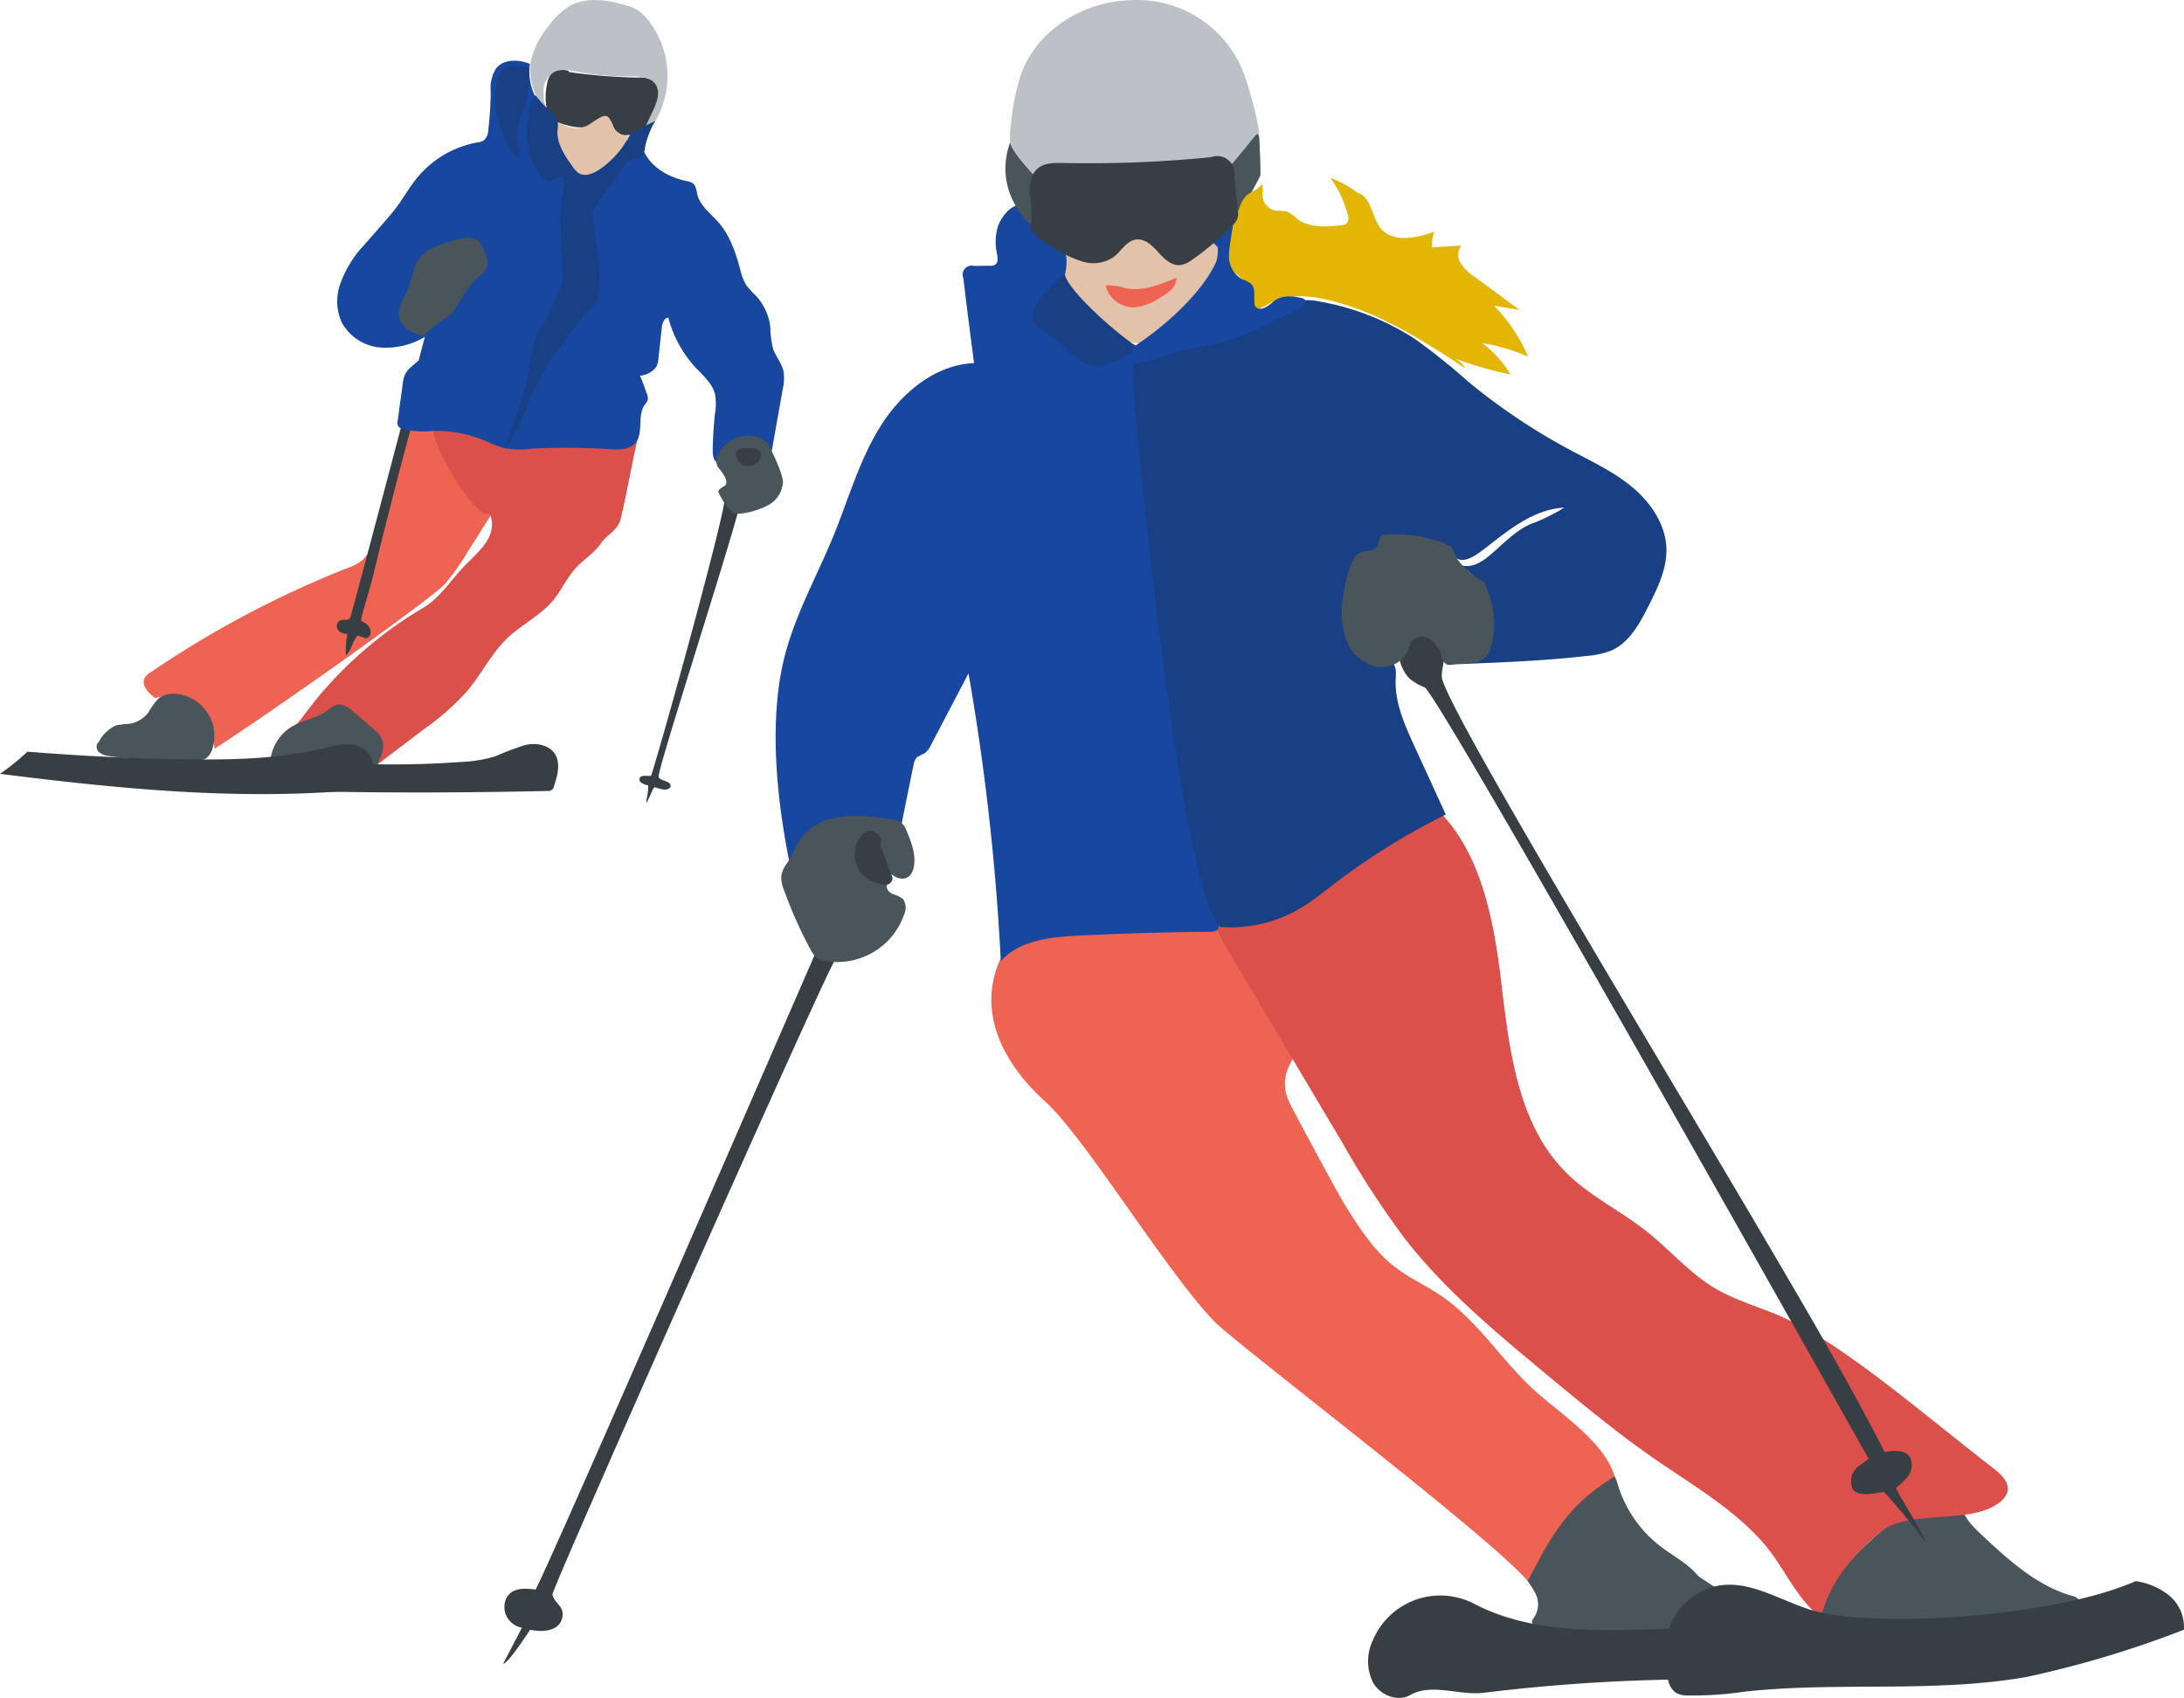 <svg xmlns="http://www.w3.org/2000/svg" viewBox="0 0 1131.33 879.69"><defs><style>.cls-1{fill:#4a545b;}.cls-2{fill:#373f45;}.cls-3{fill:#ee6352;}.cls-4{fill:#db504a;}.cls-5{fill:#bcc1c7;}.cls-6{fill:#e2c3aa;}.cls-7{fill:#17479e;}.cls-8{fill:#193f84;}.cls-9{fill:#e3b505;}</style></defs><g id="Ebene_2" data-name="Ebene 2"><g id="Ebene_2-2" data-name="Ebene 2"><g id="Gruppe_565" data-name="Gruppe 565"><g id="Gruppe_562" data-name="Gruppe 562"><path id="Pfad_230" data-name="Pfad 230" class="cls-1" d="M943.64,830.6c-3.21.63-3.65,5.58-1.36,7.92a13.91,13.91,0,0,0,9.13,3,437.82,437.82,0,0,0,119.66-6.61c3.26-.68,7.43-3.47,5.62-6.25a5.49,5.49,0,0,0-3.34-1.85c-18.37-5.22-33.06-18.72-47-31.78-4.24-4-8.69-8.29-9.9-14-.71-3.34-.5-7.41-3.29-9.38s-6.66-.39-9.64,1.32a195.45,195.45,0,0,0-38.88,29.28C956.55,810.18,943.88,824.15,943.64,830.6Z"/><path id="Pfad_231" data-name="Pfad 231" class="cls-1" d="M794.16,838.74a12.43,12.43,0,0,0,1.08-13.44,72.43,72.43,0,0,0-8.14-11.73,9.27,9.27,0,0,1-2.34-6.8,9.83,9.83,0,0,1,2.42-4.22A199.88,199.88,0,0,1,829.63,764a6.16,6.16,0,0,1,3.44-1.39c2.76.06,4,3.35,4.81,6a63.34,63.34,0,0,0,21.86,32.23c6.61,5.13,14.32,9,19.73,15.4,1,1.24,11.44,7.08,11.57,8.7.15,2-10.37-.69-11.44,1l-9.49,14.48a21.29,21.29,0,0,1-5.33,6.2,20,20,0,0,1-9.87,2.7,172.15,172.15,0,0,1-53.78-3.91C797.55,844.49,791.66,841.41,794.16,838.74Z"/><path id="Pfad_232" data-name="Pfad 232" class="cls-2" d="M277.39,823.56c-8.37-1.23-13.57,0-15.66,5.86A10.92,10.92,0,0,0,269.12,843a11.11,11.11,0,0,0,1.27.29l-9.75,18.66c2.51.17,13.95-17.58,13.95-17.58,10.06,2,16.59-1.09,16.87-7.89.18-4.56-4.21-5.91-5.31-10.35-.59-2.42,141-321.08,145.9-327.75-3.92-1.21-5.95-3.44-10-3.74C422,494.63,284.11,812.14,277.39,823.56Z"/><path id="Pfad_233" data-name="Pfad 233" class="cls-3" d="M518.35,496.62a50,50,0,0,0-4.14,29.56c1.49,9.67,7.37,26.6,27.09,44.38,20.76,18.73,62.38,87.64,87.52,113.85C640.26,696.33,771.94,796,791.39,819.17c12.84-24.78,21.22-39.65,45-54.24-5.23-17.63-26.95-31.6-40.68-43.83-17.46-15.55-29.87-36.6-49.18-49.75-7.86-5.37-16.68-9.27-24.19-15.11-10.82-8.39-18.3-20.23-25.57-31.82-4.28-6.83-26.91-49.29-28.12-51.66-4.85-9.5-4-17.31,3-27-8.25-16.5-39.25-60.42-39.25-64.83C614.9,483.91,531.78,470.67,518.35,496.62Z"/><path id="Pfad_234" data-name="Pfad 234" class="cls-4" d="M631.6,484.73l64,107.74a469,469,0,0,0,32.21,49.36c20.74,26.6,46.93,48.37,72.88,69.91,18.37,15.25,36.78,30.51,56.41,44.1,19.33,13.37,40.1,25.35,55.74,42.89,11,12.28,17.41,29.49,30.56,39.42,3.4-17.37,17.57-34.12,31.5-45s45.27-3.63,59.67-13.93a12.4,12.4,0,0,0,5.23-5.92c1.47-4.85-3-9.31-7-12.41-18.57-14.27-53.3-43-72.57-56.35a233,233,0,0,0-36.47-22c-11.78-5.26-24.43-8.57-35.51-15.16C875.12,659.51,865,647.53,853,638c-13.43-10.62-29.28-18.16-41.46-30.21-25.39-25.13-29.71-63.89-33.94-99.36s-12-74.6-40.91-95.62a623.21,623.21,0,0,1-107.82,66C631.11,483,633.39,487.18,631.6,484.73Z"/><path id="Pfad_235" data-name="Pfad 235" class="cls-5" d="M523.49,75.46a39.33,39.33,0,0,1,.3-12,116.85,116.85,0,0,1,5.1-25C537.21,15.49,561.29.7,585.73.1a59,59,0,0,1,57.9,36.25c3.51,8.42,9.55,31.41,8.42,34-2,4.64-12.22,12.3-14.39,16.87-.86-2.5-4.84-1.4-7.44-1.91a5.53,5.53,0,0,0-.71,0c-9-.12-92.79,4.07-93.93,6.91C534,91.78,524.21,79.4,523.49,75.46Z"/><path id="Pfad_236" data-name="Pfad 236" class="cls-1" d="M636.72,86.25c1.12,7,2.42,20.24,3.54,27.19,2.64-3.84,12.18-21.22,12.52-22.24.46-1.37-.2-14.52-.45-19.64-.05-.92-.45-2.16-1.37-2C650.54,69.58,637.09,87,636.72,86.25Z"/><path id="Pfad_237" data-name="Pfad 237" class="cls-6" d="M550.94,131.41c-.32,12.91,1.44,18.17,10.43,27.43,5.48,5.66,18.14,17.42,25.89,18.73,10.39,1.76,20.58-4.2,28.23-11.45a52.92,52.92,0,0,0,13.42-19,31.61,31.61,0,0,0,.42-22.87L620,132c-2.87,2.37-6.25,4.89-9.92,4.26a12.48,12.48,0,0,1-6.86-4.95c-3.87-4.56-8.78-9.9-14.64-8.7-5.45,1.12-8.13,7.32-12.81,10.31a16,16,0,0,1-12.41,1.52,39.83,39.83,0,0,1-11.55-5.54C550.8,130,550.55,131.75,550.94,131.41Z"/><path id="Pfad_238" data-name="Pfad 238" class="cls-3" d="M573,147.88a30.21,30.21,0,0,1,10.34,1.49c8.87,1.65,17.78-2,26.08-5.53a8.83,8.83,0,0,1-2.76,6.28,26.16,26.16,0,0,1-5.73,4.07,29.91,29.91,0,0,1-13.23,5.1,15.29,15.29,0,0,1-15-11.16C573.18,147.91,573.77,147.84,573,147.88Z"/><path id="Pfad_239" data-name="Pfad 239" class="cls-7" d="M526.79,106.38c-4.54,1.2-8.68,7.07-10.07,11.56a29,29,0,0,0-.2,13.94c.34,1.84.6,4.11-.91,5.2a4.77,4.77,0,0,1-2.79.6l-8.27.09a4.67,4.67,0,0,0-5.52,6.35c1.63,14,3.46,27.89,5.52,44C484.22,189,466.76,203.73,456,221S439.64,258.15,432,277c-8.21,20.11-18.94,39.28-24.8,60.21-9.48,33.86-5,76.46,2,110.92,9.84-20.74,37.76-20.51,57.5-19.71,2-9.65,4.46-22.18,6.48-31.83a7.57,7.57,0,0,1,1.86-4.24,23.7,23.7,0,0,1,3.79-2,11.21,11.21,0,0,0,3.53-4.56l19.33-36.92A1222.08,1222.08,0,0,1,518.43,498c9.59-10.87,25.66-12.54,40.13-13.26q34.05-1.71,68.17-2c1.65,0,3.62-.21,4.37-1.67a4.2,4.2,0,0,0,0-3c-2.5-8.94,5.65-18.81.3-26.41s-8.1-26.73-8.16-27.27c-1.42-13.22-36.82-231-36.42-244.4A49.39,49.39,0,0,1,540,166.18a8.81,8.81,0,0,1-2.17-3.25c-1.67-5.54,6.29-8.41,10.19-12.67,3.73-4.06,5.77-15.23,3.52-20.26s-7.3-5-11.28-8.83A135.37,135.37,0,0,1,526.79,106.38Z"/><path id="Pfad_240" data-name="Pfad 240" class="cls-8" d="M593,181.14c25.91,2.64,50.11-11.45,73.63-22.59a29.27,29.27,0,0,1,8-2.87,28.13,28.13,0,0,1,9.46.64A132.89,132.89,0,0,1,733,175.65a346.18,346.18,0,0,1,27.57,22.09,317.09,317.09,0,0,0,52.66,35.33c11.11,5.93,22.7,11.28,32.36,19.36S863,272,863.21,284.54c.21,10.41-4.6,20.18-9.29,29.47s-10,19-19.38,23.09a43.62,43.62,0,0,1-12.3,2.7c-21.7,2.55-44.91,3.4-66.74,4.29a25.39,25.39,0,0,0,17.78-26c-1.13-11.32-7.4-18.41-16.55-25.17,7.08,1.68,12.52-2.94,17.94-7.79s11.35-10.64,18-13.51A99.16,99.16,0,0,0,810.29,263c-15.47.77-28.29,11.16-40.51,20.69-5.11,4-12.21,9.33-16.49,4.45-1-1.11-1.59-2.54-2.62-3.6a11.55,11.55,0,0,0-5-2.54c-8.36-2.63-37.1,3.63-41.19,10a43.82,43.82,0,0,0-7.8,21c-.32,6.13-1.59,12.56,1,18.14a17.47,17.47,0,0,0,14,10.58c3.33.2,7.2-.68,9.6,1.63,2.16,2.07,1.84,5.53,1.7,8.51-.55,12.08,4.6,23.6,9.64,34.59l16.3,35.54a357.87,357.87,0,0,0-61.36,38.65c-3.91,3-7.79,6.08-12,8.73A71.26,71.26,0,0,1,632,480.23c-21.47-22.42-44.41-267.55-45.29-284.31C586.37,190.18,588,180.64,593,181.14Z"/><path id="Pfad_241" data-name="Pfad 241" class="cls-9" d="M654,99.41a8.54,8.54,0,0,0,7,9.77,33.83,33.83,0,0,1,5.41.35,17.46,17.46,0,0,1,5.35,3.74c6.21,4.88,15,4.28,22.82,3.46a5,5,0,0,0,3.13-1.11,4.71,4.71,0,0,0,.41-4.47,58,58,0,0,0-8.91-19,55.19,55.19,0,0,1,14,7.73c7.28,2,7.2,12.55,12,18.39,6.29,7.66,18.4,5.09,27.76,1.83a19.81,19.81,0,0,0-1.15,8.11l15.19-1a8,8,0,0,0-.38,9.18,23.64,23.64,0,0,0,7,6.83l23.43,17.3L774,158.42a87.5,87.5,0,0,1,17.53,26.32,100.11,100.11,0,0,0-23.72-7A56.56,56.56,0,0,1,782.42,194a197.39,197.39,0,0,1-30.32-8.83,12.27,12.27,0,0,1,6.94,5.65c-22.42-14.75-45.55-29.57-71.71-35.57-9.63-2.21-20.26-3.05-29,1.67-3.77,2.05-8.42,5.1-11.83,2.48-4.28-3.29-.32-11-3.59-15.28a25.17,25.17,0,0,0-4.26-3.44c-5.76-4.89-3.72-14.1-1.09-21.19q2.22-6,4.54-12a16.21,16.21,0,0,1,3.41-6c2.52-2.43,6.62-3.24,8.19-6.36C654.06,97.5,654.34,99.88,654,99.41Z"/><path id="Pfad_242" data-name="Pfad 242" class="cls-8" d="M551.62,142.26c1.93,9.1,30.19,33.51,38.4,37.87-8.53,4.53-17.77,11.8-26.84,8.51-5.21-1.89-11.22-8.7-15.49-12.23-3.32-2.75-10.8-6.33-12.6-10.24s2.77-10.63,5.71-13.77C542.32,150.79,549.72,142.26,551.62,142.26Z"/><path id="Pfad_243" data-name="Pfad 243" class="cls-7" d="M587.3,179.58c15.11-9.72,34.94-27.17,42.48-43.48.79-1.71,1.69-7,.56-8.49-.75-1-2.26-1.65-2.14-2.86a2.5,2.5,0,0,1,1.22-1.6c1.93-1.36,7.18-6.78,9.43-7.52-.52,4.14-2.87,15.16-2.08,19.24a13.55,13.55,0,0,0,6.84,9.9,15.43,15.43,0,0,1,4.46,2.28c1.95,1.91,1.66,5.06,1.67,7.8s0,4.72,2.66,5.09c2.28.32,5.31-2,7-3.5,4-3.52,9.6-3.31,14.76-2.06a3.35,3.35,0,0,1,1.59.75c1.7,1.67-.85,4.23-3,5.17C659.53,166,651.3,171.48,637.66,176c-8.46,2.79-22.35,4.57-30.81,7.36-2,.67-17.67,5.81-19.56,4.85S585.68,180.63,587.3,179.58Z"/><path id="Pfad_245" data-name="Pfad 245" class="cls-1" d="M407.71,447.17a15.3,15.3,0,0,0-3,6.58,16.25,16.25,0,0,0,1.36,7.24,222.82,222.82,0,0,0,13.78,30.9,13.06,13.06,0,0,0,3,4.06,11.28,11.28,0,0,0,5.07,2,36.7,36.7,0,0,0,40.54-24.41,8,8,0,0,0-.67-7.72,16.38,16.38,0,0,0-5.62-2.72c-1.9-.88-3.61-3.2-2.46-4.95a17.66,17.66,0,0,1-16-19.23c.05-.53.12-1.06.22-1.59,1-4.15,5.73-8.33,9.12-5.73a6.47,6.47,0,0,1,1.85,2.65c2,4.69,1.81,10.11,3.89,14.78s8.38,8.24,12.2,4.86a8.29,8.29,0,0,0,2.34-4.65c1.28-6.34-1.22-12.77-3.69-18.77a10.23,10.23,0,0,0-1.94-3.41,8.07,8.07,0,0,0-4.27-2.25C415.69,416,414.37,437.41,407.71,447.17Z"/><path id="Pfad_246" data-name="Pfad 246" class="cls-2" d="M725.57,339.18c-2.46-5.21,4.42-10.95,10-12.5S747.38,333.23,748,339c.4,3.92-1.34,7.79-1.12,11.72C747.59,364.11,857.72,545.76,912.5,639c21.69,36.92,43.49,73.8,63.8,113.3,2.2-.34,11.57-2.4,13.53,3.86,2.72,8.7-7.16,13.22-7.54,14.93-.28,1.29,14.61,23.76,15.25,28.27a297.5,297.5,0,0,0-21.64-26.41c-.51-.3-15.33,4.25-16.71-3-1.8-9.43,6.17-11.31,8.74-14.21-59.59-106-224.41-398-230-399.65a26.74,26.74,0,0,1-6.63-3.64C727.49,350.1,723.4,340.63,725.57,339.18Z"/><path id="Pfad_247" data-name="Pfad 247" class="cls-2" d="M444.85,434.49c-4.38,7.95-2.67,20.32,11.42,23.51a6.53,6.53,0,0,0,3.91.18,3.8,3.8,0,0,0,2.15-2.94,4.2,4.2,0,0,0-.37-1.56l-5.59-14.89c-.72-1.91.76-3.63-.54-5.22C453.34,430.54,449.41,428,444.85,434.49Z"/><path id="Pfad_249" data-name="Pfad 249" class="cls-2" d="M1106.34,819.17c-35.54,15.52-101,21.43-139.67,19.07a128.52,128.52,0,0,1-26.2-3.44c-17.13-4.7-33.45-16.52-50.89-13.18a34.15,34.15,0,0,0-23.64,18.78,42,42,0,0,0-1.71,30.53,10.94,10.94,0,0,0,3.58,5.89,11.47,11.47,0,0,0,6.05,1.59,190.25,190.25,0,0,0,30.81-2.09c48.09-5.09,97.1.85,144.74-7.42a534.59,534.59,0,0,0,81.87-24.54,21.26,21.26,0,0,0-7.94-18A35.73,35.73,0,0,0,1106.34,819.17Z"/><path id="Pfad_250" data-name="Pfad 250" class="cls-2" d="M864.63,870.6a2.52,2.52,0,0,0-1.38-.38q-47.49,1-94.72,6.8c-12.77,1.55-26.84-5.2-38,1.17-6.51,3.71-15.48.11-19.24-6.38a25,25,0,0,1-.26-21.72,37.94,37.94,0,0,1,49.57-20.59c1,.42,2,.89,3,1.41,30,15.6,65.56,14.27,100.63,12.85A69.66,69.66,0,0,1,864.63,870.6Z"/><path id="Pfad_251" data-name="Pfad 251" class="cls-1" d="M523.26,73.64c.72,5.58,13.28,17.78,13.27,18.53,0,8.07-.95,16.6-.95,24.66a10.28,10.28,0,0,1-3.74-2.27C513.7,93.87,523.46,74.26,523.26,73.64Z"/><path id="Pfad_252" data-name="Pfad 252" class="cls-2" d="M534.05,115.9a56.54,56.54,0,0,0-.64-15c-.37-5,.44-10.66,4.36-13.79,3.47-2.77,8.32-2.76,12.77-2.67a643.16,643.16,0,0,0,76.77-3,9,9,0,0,1,12.09,9.87l1.77,17.82a7.14,7.14,0,0,1-2.74,7.51,134.21,134.21,0,0,1-21.64,18.45,13.06,13.06,0,0,1-5.24,2.23c-4.61.57-8.48-3.23-11.58-6.68s-7.05-7.21-11.64-6.52c-4.88.75-7.5,6-11.41,9a18.65,18.65,0,0,1-15.77,2.5,55.39,55.39,0,0,1-14.88-7.06C540.63,125.21,533.08,120.83,534.05,115.9Z"/><path id="Pfad_253" data-name="Pfad 253" class="cls-1" d="M768.83,301.62a41.84,41.84,0,0,1-13.51-11.37c-1.37-1.78-2.08-5.58-3.82-7a25.44,25.44,0,0,0-7.7-3.27,71.74,71.74,0,0,0-25.3-3.09,4.93,4.93,0,0,0-2.63.63c-1.82,1.28-1.39,4.16-2.73,5.93-1.7,2.23-5.17,1.64-7.82,2.57-3.55,1.25-5.32,5.16-6.45,8.74A82.66,82.66,0,0,0,695.46,311a42.93,42.93,0,0,0,2,20.69,22,22,0,0,0,14.92,13.61,14.94,14.94,0,0,0,17.1-8.74,20.29,20.29,0,0,1,1.38-3.82,7.36,7.36,0,0,1,10-1.54,16.63,16.63,0,0,1,6.07,9.31,5.51,5.51,0,0,0,2.36,3.69,5.13,5.13,0,0,0,2.69.21l11.52-1.14a6.93,6.93,0,0,0,3.41-1c.92-.64,3.35-2.06,3.82-3.08C776.49,327,773.88,312.24,768.83,301.62Z"/></g><g id="Gruppe_564" data-name="Gruppe 564"><path id="Pfad_254" data-name="Pfad 254" class="cls-3" d="M330.72,225.41c-19.24,4.56-94.15-4.51-112-6.37a12,12,0,0,0-7.09.76c-2.11,1.17-3.38,4.17-1.5,3.85a289.11,289.11,0,0,1-16.36,56.65,24.51,24.51,0,0,1-6.34,10.18,26.13,26.13,0,0,1-7.15,3.7A520,520,0,0,0,78,348.35a8.87,8.87,0,0,0-3,2.81c-2.1,3.82,1.91,8,5.47,10.53a20.23,20.23,0,0,1,21.23,5.41,38,38,0,0,1,9.43,20.83c33.09-21.38,113.09-78.21,119.41-85.44a132.52,132.52,0,0,0,11.83-16.76l16.11-25.53C262.76,271.43,327.56,237.88,330.72,225.41Z"/><path id="Pfad_255" data-name="Pfad 255" class="cls-4" d="M253.64,265.57c4.24,11.24-3.48,18.18-12,26.59-7.1,7-13.65,17.6-22.24,22.64a209.43,209.43,0,0,0-54.83,46.58c-6.9,8.3-13.11,18.66-22.34,24.26,11-6.46,25.31-7.59,36.13-.84a78.29,78.29,0,0,1,12.32,10.46,3.23,3.23,0,0,0,4.42,1.18,3.08,3.08,0,0,0,.79-.64l24-18.21a133.09,133.09,0,0,0,22.06-19.47c7.46-8.87,12.58-19.67,21-27.65,7.39-7,17-11.54,23.53-19.37,4.34-5.22,7.06-11.67,11.64-16.69,4.17-4.58,9.76-7.83,13.25-13,2.68-3.93,8.75-7.17,9.92-11.78,3.19-12.47,6.37-31.8,9.53-44.27-19.25,4.57-82.6-8-102.21-10.53C210.68,212.55,248.27,274.07,253.64,265.57Z"/><path id="Pfad_256" data-name="Pfad 256" class="cls-2" d="M229.07,141.17c.93-3.4,3.83-7.41,7.11-6.14s2.44,6.2,1,9.49c-13.18,30.62-34.52,115-44.13,154.59-2.09,8.57-6.78,22.35-5.82,22.7,5.88,2.18,5.7,7.64,2.8,8.81-1,.4-4.36-1.82-5.06-1-2.39,2.68-3,7.72-5.8,9.79a41,41,0,0,1,.82-10.88c-6.52-.5-6.4-5.44-4.07-6.88,1.91-1.19,3.69.21,5.35-1.32C182,319.67,221.05,170.19,229.07,141.17Z"/><g id="Gruppe_563" data-name="Gruppe 563"><path id="Pfad_257" data-name="Pfad 257" class="cls-2" d="M296.66,37.27c-3.55-1.1-7.86-2-10.62.44a9.35,9.35,0,0,0-2.47,4.92A32.71,32.71,0,0,0,283,55a10.84,10.84,0,0,0,3.06,6.82,12.81,12.81,0,0,0,4.77,2.23c5.33,1.67,11.49,3.24,16.21.25,2.38-1.52,4.79-4.22,7.44-3.23s2.76,4.58,4.47,6.75c2.26,2.86,6.71,2.62,10.06,1.21a21,21,0,0,0,12.34-20.77,9.26,9.26,0,0,0-2.55-6.05,12.45,12.45,0,0,0-8.49-2,302.58,302.58,0,0,1-34.95-2.77c-.36,0-.81-.17-.85-.53S295.24,36.67,296.66,37.27Z"/><path id="Pfad_258" data-name="Pfad 258" class="cls-5" d="M282.55,58.17c-5.46-7.76-9.2-17.35-7.53-26.69a42.67,42.67,0,0,1,9.22-18A37.35,37.35,0,0,1,295.28,3c8.4-4.59,18.76-3.12,28-.52a26.26,26.26,0,0,1,7.23,2.92,21.94,21.94,0,0,1,4.69,4.33,46.68,46.68,0,0,1,4.51,52.54c-1.16,2-3.18,4.12-5.34,3.36l3.86-8.25c2.06-4.39,4.06-9.83,1.27-13.81s-8.21-4-12.91-4A145.8,145.8,0,0,1,298.06,37a18.24,18.24,0,0,0-10.25-.1,11.39,11.39,0,0,0-6.32,9.78,30.31,30.31,0,0,0,2.15,12C283.24,59.09,282.33,58.74,282.55,58.17Z"/><path id="Pfad_259" data-name="Pfad 259" class="cls-6" d="M288.15,64.06c-1.75,7,1.82,14.1,5.27,20.43a14.31,14.31,0,0,0,4.45,5.62,10.56,10.56,0,0,0,10.71-.71,100.88,100.88,0,0,0,8.85-7,51.78,51.78,0,0,0,6.32-4.8,8.16,8.16,0,0,0,2.59-7.16,9.39,9.39,0,0,1-9.23-5.71c-.73-1.84-1.24-4.28-3.18-4.65a3.86,3.86,0,0,0-2.14.38c-3.76,1.59-6.73,4.91-10.71,5.77a16.54,16.54,0,0,1-10.74-2.34,2.86,2.86,0,0,0-1.7-.46C288,63.54,287.51,64.21,288.15,64.06Z"/><path id="Pfad_260" data-name="Pfad 260" class="cls-7" d="M217.18,186.49c-2.71,2.48-6.1,4.51-7.53,7.9a16.2,16.2,0,0,0-1,4.29L206,218a4.32,4.32,0,0,0,.21,2.68,3.78,3.78,0,0,0,2.16,1.53,43.51,43.51,0,0,0,15.83,1,67.34,67.34,0,0,1,27.17,5.15,62.35,62.35,0,0,0,10.34,3.93,49.34,49.34,0,0,0,14.1.13,355,355,0,0,1,40.87.35c4.32.18,9.23.13,12.19-3,4.8-5.07,1.05-14.17,5-19.91a8.4,8.4,0,0,0,1.69-2.83,5.68,5.68,0,0,0-.47-3c-1.18-3.36-2.36-6.7-3.57-9.38A11.9,11.9,0,0,0,340,190a11.69,11.69,0,0,0,1.08-4.46L342.78,170c.25-2.32,1.1-5.26,3.42-5.44a60.75,60.75,0,0,0,14.25,26c3.87,4.16,8.53,8.1,9.92,13.62a28.41,28.41,0,0,1,0,10q-1,9.41-1.18,18.89c0,2.54.26,5.58,2.51,6.75a15,15,0,0,1,27.9-5.19l5.81-32.76a24.32,24.32,0,0,0,.4-9.76c-1-4.18-4.09-7.57-5.43-11.65A58.47,58.47,0,0,1,399,169.15a29,29,0,0,0-7.55-16.08,43.93,43.93,0,0,1-4.87-5.33,25.88,25.88,0,0,1-3-7.64c-2.39-8.77-5.22-17.75-11.17-24.64-4.07-4.71-9.69-8.63-11.19-14.67-.5-2-.61-4.39-2.23-5.73a7.49,7.49,0,0,0-3.35-1.24c-9.51-2-18.94-7.34-22.61-16.6l4.62-11.71a32.57,32.57,0,0,0-9.76,3.22,4.85,4.85,0,0,0-1.49,1,6.08,6.08,0,0,0-.92,2.12c-2,6.54-7.71,11.17-13.2,15.27-4,3-8.93,6-13.56,4.23-4-1.52-5.88-6-7.36-10a45.57,45.57,0,0,1-3.63-15.06,8.33,8.33,0,0,0-.95-5.16,7.84,7.84,0,0,0-1.48-1.34,28.69,28.69,0,0,1-10.79-26.68c-5.87-2.43-13.64-2.63-17.57,2.36A20.17,20.17,0,0,0,254.21,48q-.15,9.65-1.26,19.24a7.27,7.27,0,0,1-2.38,5.52,8,8,0,0,1-3.13,1,52.55,52.55,0,0,0-31.65,18.69c-3.3,4.11-6,8.7-9,13s-6.5,8.2-9.95,12.13c-3.57,4.09-7.15,8.17-10.58,12a58.81,58.81,0,0,0-10,17.48,26.9,26.9,0,0,0,.63,19.73A25.15,25.15,0,0,0,196.6,180a39.17,39.17,0,0,0,23.71-5.61"/><path id="Pfad_261" data-name="Pfad 261" class="cls-8" d="M272.78,34.49c-3.06.37-6.27-.82-9.21.14a10.05,10.05,0,0,0-5.63,6c-2.89,7-1.59,14.94.39,22.23a42.19,42.19,0,0,0,8.35,17.5,2,2,0,0,0,1.59.88c1.21-.16,1.13-1.92.78-3.09a28.28,28.28,0,0,1,1.06-19c.69-1.62,1.53-3.18,2.1-4.84a30.32,30.32,0,0,0,1.22-6.61q.38-3.67.61-7.36C274.19,38.08,273.8,35.08,272.78,34.49Z"/><path id="Pfad_262" data-name="Pfad 262" class="cls-8" d="M277.29,49.2a19.09,19.09,0,0,0-3,8.27,54.5,54.5,0,0,0-.64,19.1,27.3,27.3,0,0,0,9,16.52,2.53,2.53,0,0,0,3.45.4l5-2.52,1.21,4.21c2.94-2,6.89-.54,10.45-.6a23.7,23.7,0,0,0,6.39-1.33,28.35,28.35,0,0,0,12-6,18.27,18.27,0,0,1,3.43-3.2c2.6-1.49,6.4-.9,8.19-3.31A8.21,8.21,0,0,0,334,77.15a38.91,38.91,0,0,1,5.53-14.58l-5.65,2.79a25.89,25.89,0,0,0-6,3.69,35.5,35.5,0,0,0-5,6.53,48.27,48.27,0,0,1-12.29,12.19c-3.26,2.23-7.71,4-11,1.84a11.06,11.06,0,0,1-2.66-2.88c-4.19-5.78-8.58-12.18-8.15-19.31a14.27,14.27,0,0,0-.09-5.6,9.76,9.76,0,0,0-2.86-3.63A57.47,57.47,0,0,1,277.29,49.2Z"/><path id="Pfad_263" data-name="Pfad 263" class="cls-1" d="M51.13,384.48a18.58,18.58,0,0,1,9-8.67A45.56,45.56,0,0,1,67,375a15.43,15.43,0,0,0,9.81-5.79,39.68,39.68,0,0,1,5.45-7.48,12.57,12.57,0,0,1,9.15-2.2A21.82,21.82,0,0,1,110,387.91a9.32,9.32,0,0,1-3.28,5,11.79,11.79,0,0,1-7.19,1.23l-30.05-1.29a89.7,89.7,0,0,1-13.87-1.32,7.89,7.89,0,0,1-4.82-2.37C49.68,387.69,49.91,385.13,51.13,384.48Z"/><path id="Pfad_264" data-name="Pfad 264" class="cls-1" d="M140,394.26a23.53,23.53,0,0,1,11.38-17.93c5.63-3.29,12.53-4.14,17.82-8a15.49,15.49,0,0,1,5.24-3.18c3.32-.75,6.46,1.63,9,3.86L194,378.12a15.66,15.66,0,0,1,2.91,3,10.82,10.82,0,0,1,1.09,8.69,31.87,31.87,0,0,1-3.82,8.14,20.26,20.26,0,0,0-16.9-8.12A84.24,84.24,0,0,0,158,392.93,49.76,49.76,0,0,1,140,394.26Z"/><path id="Pfad_265" data-name="Pfad 265" class="cls-2" d="M14.23,389.44q40.44,3.27,81.05,3.92c24.33.38,48.93,0,72.56-5.76,6.85-1.68,14.65-3.65,20.48.32a11.71,11.71,0,0,1-1.76,20.35,23.2,23.2,0,0,1-7.77,1.54c-59.6,4.61-119.48-1.42-178.79-8.89A123.61,123.61,0,0,0,14.23,389.44Z"/><path id="Pfad_266" data-name="Pfad 266" class="cls-2" d="M186.41,395.75a492.49,492.49,0,0,0,52.54-1,70.89,70.89,0,0,0,17.53-2.87,156,156,0,0,1,15.77-5.94c5.5-1.19,12.1-.09,15.17,4.63s1.41,11.18-.42,16.64a2.94,2.94,0,0,1-3.26,2.58l-.2,0q-58.28,1.35-116.56.34C170.73,402.81,182.54,403.2,186.41,395.75Z"/><path id="Pfad_267" data-name="Pfad 267" class="cls-2" d="M375.34,258.91c-.41,8.74-26.47,104.77-37.82,142.43a1,1,0,0,1-.95.67c-3.53-.21-5.27-.14-5.35,1.9a.69.69,0,0,0,0,.32c.26.81,1.44,2.07,4.57,2.7a28.8,28.8,0,0,1-.76,6.67s-.78,4.39.83.47c.07-.17,2.59-5.6,2.68-5.73a1,1,0,0,1,1.06-.35c2.87.93,6.29,2,7.68-.29a1,1,0,0,0,.14-.46c0-3-6.56-2.63-6.27-5.16.88-7.74,34.54-111.94,41.26-137.29.48-1.79-1.06-3.75-2.78-3.06S375,258.51,375.34,258.91Z"/><path id="Pfad_268" data-name="Pfad 268" class="cls-1" d="M391.91,226.29a16.35,16.35,0,0,1,5.34,3c2.39,3.48,8.54,16.7,8.33,20.75a15,15,0,0,1-4.43,9.34c-4.39,4.53-18.68,8.09-21.47,6.29a32.47,32.47,0,0,1-7.53-10.76c-.26-1.31,2.85-3,3.3-3.26a1.81,1.81,0,0,0,.76-1.22c.69-2.75-3.75-7.71-4.29-8.4a6.38,6.38,0,0,1-.06-6.26A17.3,17.3,0,0,1,391.91,226.29Z"/><path id="Pfad_269" data-name="Pfad 269" class="cls-2" d="M381.13,234.66a6.88,6.88,0,0,0,6.52,6.87,6.77,6.77,0,0,0,6.61-6.73C394.14,231.28,381.25,231.13,381.13,234.66Z"/><path id="Pfad_270" data-name="Pfad 270" class="cls-1" d="M220.48,172.71s1.59,1.91-3.31.68-14.34-6.44-9-17a56.18,56.18,0,0,0,6.14-16.88c1.28-4.46,4.58-9.75,14-12.78s18-6.39,21.2.39,5.52,10.95-1.22,16-13.53,20-15.16,20.27A107.92,107.92,0,0,0,220.48,172.71Z"/><path id="Pfad_271" data-name="Pfad 271" class="cls-8" d="M261.71,232.27l9.5-28.37s3.28-14.14,3.28-16.44,3.29-15.79,4.94-16.12S291.6,146,291.6,146L290,112.47l2.36-17.3,21-3.74,11.32-7.32-18.23,25.75s4.28,27,4.28,28.28.66,18.42-3,20.05-18.09,23-19.73,24-12.83,22.36-12.83,22.36S268.9,221,268.25,222,261.71,232.27,261.71,232.27Z"/></g></g></g></g></g></svg>